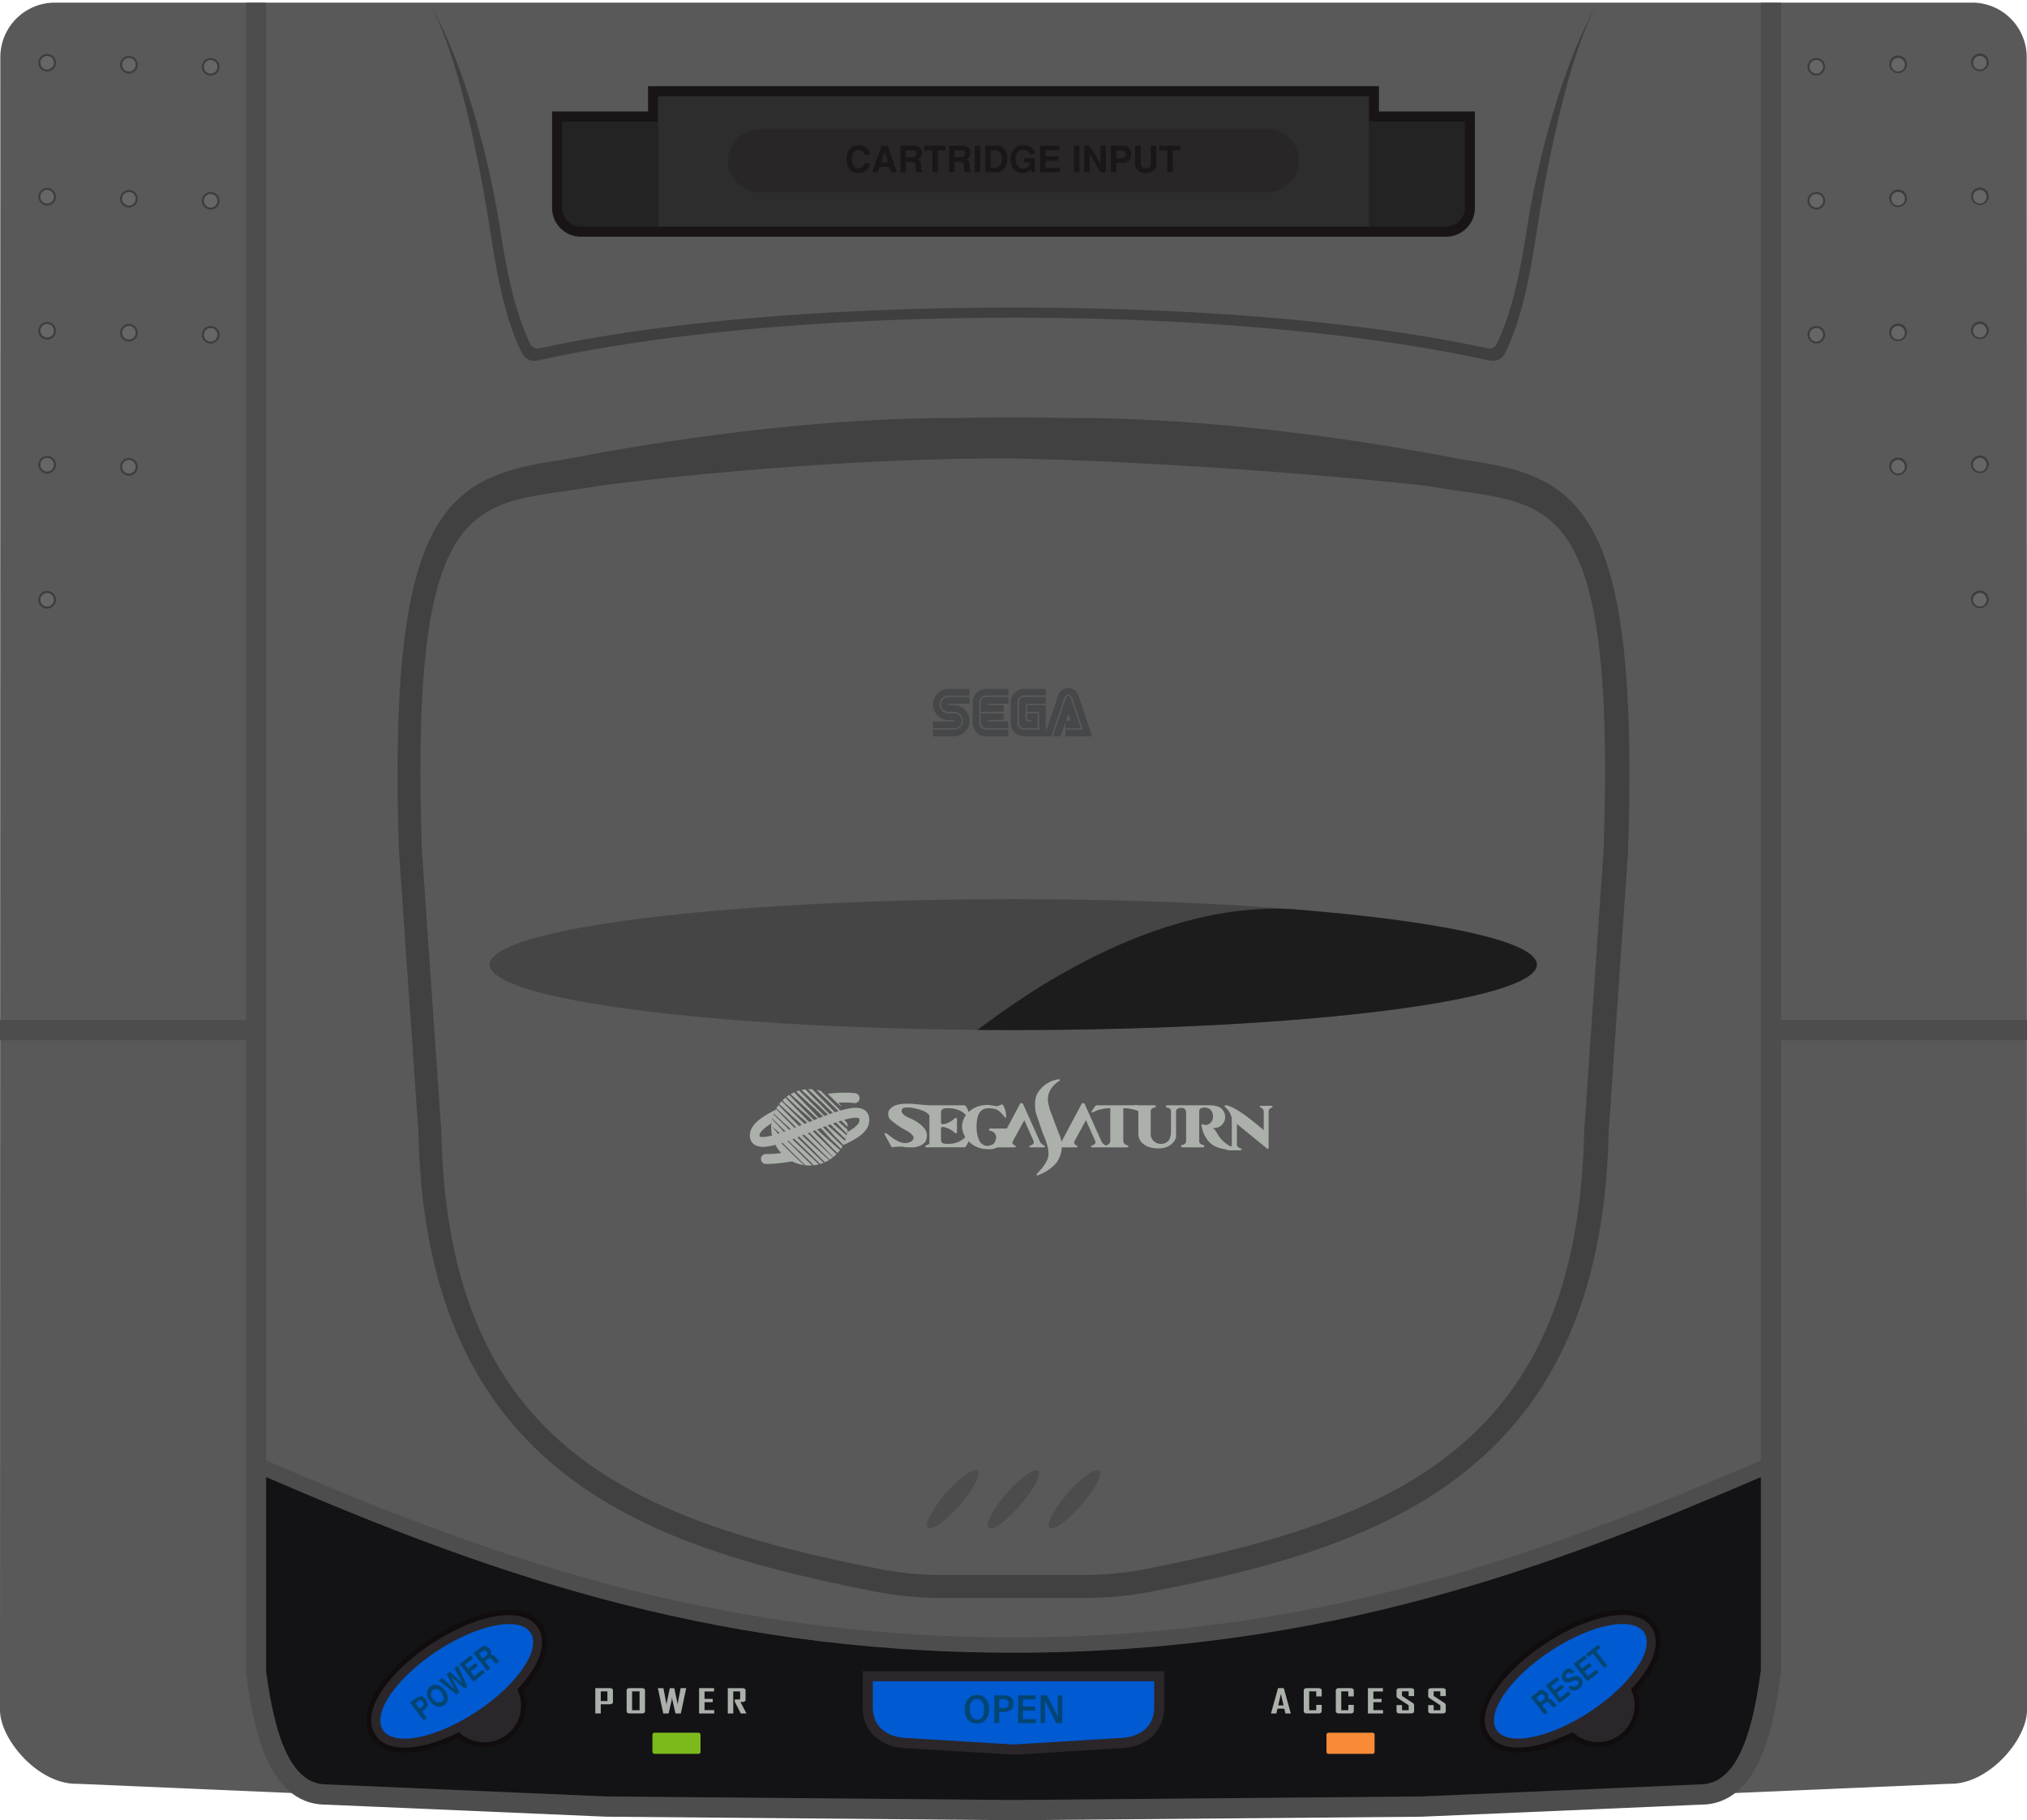 <svg xmlns="http://www.w3.org/2000/svg" viewBox="0 0 100.111 89.911"><path d="M16.115 88.641L3.807 88.11C1.912 88.151 0 85.938 0 84.459L.016 2.818A2.696 2.696 0 0 1 2.704.13h94.705a2.695 2.695 0 0 1 2.688 2.688l.016 81.641c0 1.479-1.911 3.692-3.808 3.651l-12.308.53-13.818.596-20.122.175-20.123-.175-13.819-.595z" fill="#595959"/><path d="M50.06 89.911l-20.13-.175-13.836-.596c-3.057 0-3.655-4.387-3.943-6.495L12.146.135h1v82.443c.353 2.554 1.014 5.563 2.969 5.563l13.84.596 20.104.175 20.114-.175 13.8-.596c1.978 0 2.639-3.009 2.997-5.63L86.966.135h1v82.443c-.292 2.176-.891 6.563-3.97 6.563l-2.138.093-11.659.503-20.139.174zM0 50.381h12.148v1H0zM87.966 50.381h12.146v1H87.966z" fill="#4d4d4d"/><circle cx="2.328" cy="3.1" r=".385" fill="#666"/><path d="M2.328 3.535a.435.435 0 1 1 0-.87.435.435 0 0 1 0 .87zm0-.771a.335.335 0 1 0 0 .67.335.335 0 0 0 0-.67z" fill="#3d3d3d"/><path d="M6.752 3.199a.385.385 0 1 1-.385-.385c.213 0 .385.172.385.385z" fill="#666"/><path d="M6.367 3.634a.435.435 0 1 1 0-.87.435.435 0 0 1 0 .87zm0-.77a.335.335 0 1 0 0 .67.335.335 0 0 0 0-.67z" fill="#3d3d3d"/><path d="M10.791 3.299a.385.385 0 1 1-.77 0 .385.385 0 0 1 .77 0z" fill="#666"/><path d="M10.405 3.734a.435.435 0 1 1 0-.87.435.435 0 0 1 0 .87zm0-.771a.335.335 0 1 0 0 .67.335.335 0 0 0 0-.67z" fill="#3d3d3d"/><circle cx="2.328" cy="9.719" r=".385" fill="#666"/><path d="M2.328 10.154a.435.435 0 1 1 0-.87.435.435 0 0 1 0 .87zm0-.771a.335.335 0 1 0 0 .67.335.335 0 0 0 0-.67z" fill="#3d3d3d"/><path d="M6.752 9.818a.385.385 0 1 1-.385-.385c.213 0 .385.172.385.385z" fill="#666"/><path d="M6.367 10.253a.435.435 0 1 1 0-.87.435.435 0 0 1 0 .87zm0-.77a.335.335 0 1 0 0 .67.335.335 0 0 0 0-.67z" fill="#3d3d3d"/><path d="M10.791 9.918a.385.385 0 1 1-.77 0 .385.385 0 0 1 .77 0z" fill="#666"/><path d="M10.405 10.353a.435.435 0 1 1 0-.87.435.435 0 0 1 0 .87zm0-.77a.335.335 0 1 0 0 .67.335.335 0 0 0 0-.67z" fill="#3d3d3d"/><path d="M2.713 16.338a.385.385 0 1 1-.77 0 .385.385 0 1 1 .77 0z" fill="#666"/><path d="M2.328 16.773a.435.435 0 1 1 0-.87.435.435 0 0 1 0 .87zm0-.771a.335.335 0 1 0 0 .67.335.335 0 0 0 0-.67z" fill="#3d3d3d"/><path d="M6.752 16.438a.385.385 0 1 1-.385-.386c.213 0 .385.173.385.386z" fill="#666"/><path d="M6.367 16.873a.435.435 0 1 1 0-.87.435.435 0 0 1 0 .87zm0-.771a.335.335 0 1 0 0 .67.335.335 0 0 0 0-.67z" fill="#3d3d3d"/><path d="M10.791 16.537a.385.385 0 1 1-.77 0 .385.385 0 0 1 .77 0z" fill="#666"/><path d="M10.405 16.972a.435.435 0 1 1 0-.87.435.435 0 0 1 0 .87zm0-.77a.335.335 0 1 0 0 .67.335.335 0 0 0 0-.67z" fill="#3d3d3d"/><path d="M2.713 22.957a.385.385 0 1 1-.77 0 .385.385 0 1 1 .77 0z" fill="#666"/><path d="M2.328 23.392a.435.435 0 1 1 0-.87.435.435 0 0 1 0 .87zm0-.77a.335.335 0 1 0 0 .67.335.335 0 0 0 0-.67z" fill="#3d3d3d"/><path d="M6.752 23.057a.385.385 0 1 1-.385-.386c.213 0 .385.173.385.386z" fill="#666"/><path d="M6.367 23.492a.435.435 0 1 1 0-.87.435.435 0 0 1 0 .87zm0-.771a.335.335 0 1 0 0 .67.335.335 0 0 0 0-.67z" fill="#3d3d3d"/><circle cx="2.328" cy="29.625" r=".385" fill="#666"/><path d="M2.328 30.061a.435.435 0 1 1 0-.87.435.435 0 0 1 0 .87zm0-.771a.335.335 0 1 0 0 .67.335.335 0 0 0 0-.67z" fill="#3d3d3d"/><circle cx="97.783" cy="3.098" r=".385" fill="#666"/><path d="M97.348 3.098a.436.436 0 1 1 .871.001.436.436 0 0 1-.871-.001zm.099 0a.335.335 0 1 0 .67 0 .335.335 0 0 0-.67 0z" fill="#3d3d3d"/><path d="M93.359 3.197a.385.385 0 1 0 .77 0 .385.385 0 0 0-.77 0z" fill="#666"/><path d="M93.31 3.197a.436.436 0 1 1 .871.001.436.436 0 0 1-.871-.001zm.099 0a.335.335 0 1 0 .67 0 .335.335 0 0 0-.67 0z" fill="#3d3d3d"/><path d="M89.321 3.297a.385.385 0 1 0 .385-.385.385.385 0 0 0-.385.385z" fill="#666"/><path d="M89.271 3.297a.435.435 0 1 1 .87 0 .435.435 0 0 1-.87 0zm.1 0a.335.335 0 1 0 .67 0 .335.335 0 0 0-.67 0z" fill="#3d3d3d"/><path d="M97.397 9.717a.385.385 0 1 0 .77 0 .385.385 0 0 0-.77 0z" fill="#666"/><path d="M97.348 9.717a.436.436 0 1 1 .871.001.436.436 0 0 1-.871-.001zm.099 0a.335.335 0 1 0 .67 0 .335.335 0 0 0-.67 0z" fill="#3d3d3d"/><path d="M93.359 9.816a.385.385 0 1 0 .77 0 .385.385 0 0 0-.77 0z" fill="#666"/><path d="M93.31 9.816a.436.436 0 1 1 .871.001.436.436 0 0 1-.871-.001zm.099 0a.335.335 0 1 0 .67 0 .335.335 0 0 0-.67 0z" fill="#3d3d3d"/><path d="M89.321 9.916a.385.385 0 1 0 .385-.386.385.385 0 0 0-.385.386z" fill="#666"/><path d="M89.271 9.916a.435.435 0 1 1 .87 0 .435.435 0 0 1-.87 0zm.1 0a.335.335 0 1 0 .67 0 .335.335 0 0 0-.67 0z" fill="#3d3d3d"/><path d="M97.397 16.336a.385.385 0 1 0 .77 0 .385.385 0 0 0-.77 0z" fill="#666"/><path d="M97.348 16.336a.436.436 0 1 1 .871.001.436.436 0 0 1-.871-.001zm.099 0a.335.335 0 1 0 .67 0 .335.335 0 0 0-.67 0z" fill="#3d3d3d"/><path d="M93.359 16.436a.385.385 0 1 0 .77 0 .385.385 0 0 0-.77 0z" fill="#666"/><path d="M93.31 16.436a.436.436 0 1 1 .871.001.436.436 0 0 1-.871-.001zm.099 0a.335.335 0 1 0 .67 0 .335.335 0 0 0-.67 0z" fill="#3d3d3d"/><path d="M89.321 16.535a.385.385 0 1 0 .385-.386.385.385 0 0 0-.385.386z" fill="#666"/><path d="M89.271 16.535a.435.435 0 1 1 .87 0 .435.435 0 0 1-.87 0zm.1 0a.335.335 0 1 0 .67 0 .335.335 0 0 0-.67 0z" fill="#3d3d3d"/><path d="M97.397 22.955a.386.386 0 1 0 .772 0 .386.386 0 0 0-.772 0z" fill="#666"/><path d="M97.348 22.955a.436.436 0 1 1 .871.001.436.436 0 0 1-.871-.001zm.099 0a.335.335 0 1 0 .67 0 .335.335 0 0 0-.67 0z" fill="#3d3d3d"/><path d="M93.359 23.054a.386.386 0 1 0 .772 0 .386.386 0 0 0-.772 0z" fill="#666"/><path d="M93.31 23.054a.436.436 0 1 1 .871.001.436.436 0 0 1-.871-.001zm.099 0a.335.335 0 1 0 .67 0 .335.335 0 0 0-.67 0z" fill="#3d3d3d"/><circle cx="97.783" cy="29.624" r=".385" fill="#666"/><path d="M97.348 29.624a.436.436 0 1 1 .871.001.436.436 0 0 1-.871-.001zm.099 0a.335.335 0 1 0 .67 0 .335.335 0 0 0-.67 0z" fill="#3d3d3d"/><path d="M50.019 78.932h-3.467c-1.13 0-2.235-.104-3.285-.309-11.244-2.198-22.25-5.763-22.604-22.719l-.956-13.82c-.572-16.925 2.338-18.547 7.984-19.355.523-.075 9.982-2.083 19.387-2.083.982 0 1.934-.045 2.94-.036 1.012-.005 2.032.036 3.015.036 9.404 0 18.864 2.008 19.388 2.083 5.646.808 8.556 2.43 7.984 19.355l-.956 13.82c-.354 16.956-11.361 20.521-22.604 22.719-1.05.205-2.155.309-3.285.309h-3.467M29.547 24.001c-5.839 1.067-9.334-.51-8.709 18.004l.958 13.875c.32 15.345 9.164 19.181 21.688 21.629 1.01.197 2.039.288 3.067.288h6.934a16.02 16.02 0 0 0 3.067-.288c12.524-2.448 21.367-6.284 21.688-21.629l.958-13.875c.625-18.514-2.87-16.937-8.709-18.004 0 0-9.759-1.11-20.472-1.354-10.074-.046-20.47 1.354-20.47 1.354z" fill="#424142"/><path d="M50.054 81.631c-15.45 0-26.631-4.254-36.91-8.675v-.817c10.208 4.391 21.603 8.742 36.91 8.742 15.307 0 26.706-4.352 36.914-8.742v.816c-10.28 4.421-21.465 8.676-36.914 8.676z" fill="#4d4d4d"/><path d="M13.143 72.961c10.279 4.421 21.46 8.675 36.911 8.675 15.449 0 26.634-4.256 36.914-8.677v9.553c-.358 2.621-1.02 5.63-2.997 5.63l-13.8.596-20.114.175-20.104-.175-13.84-.596c-1.955 0-2.616-3.009-2.969-5.563v-9.618z" fill="#131316"/><path fill="#7cba1c" d="M34.534 86.631h-2.247l-.064-.064v-.914l.064-.064h2.247l.064.064v.914z"/><path fill="#f98b38" d="M67.824 86.631h-2.247l-.064-.064v-.914l.064-.064h2.247l.064.064v.914z"/><g fill="#464749"><path d="M50.579 36.045a.327.327 0 0 1-.327-.327V34.68c0-.18.146-.326.326-.326h1.074v-.327h-1.077a.653.653 0 0 0-.653.653v1.038c0 .361.295.653.656.653l1.074.001v-1.538h-.923v.326h.597v.885h-.747M46.078 36.374l1.04-.001a.77.77 0 0 0 0-1.54l-.27.001-.039-.039.039-.039h1.037v-.325h-1.038a.363.363 0 1 0 0 .727l.271.003a.44.44 0 1 1 0 .881h-1.04v.332"/><path d="M46.078 35.967h1.04a.364.364 0 1 0 0-.727l-.271-.003a.44.44 0 1 1 0-.881h1.038v-.328h-1.037a.77.77 0 0 0 0 1.54h.269l.038.038-.038.037-1.038.001-.001.323M48.693 36.046a.328.328 0 0 1-.328-.328v-1.041c0-.177.147-.323.328-.323h1.109v-.327h-1.109a.653.653 0 0 0-.653.653v1.038c0 .361.292.653.653.653l1.104.001v-.327l-1.104.001"/><path d="M48.444 34.679c0-.138.111-.249.249-.249h1.109v.326h-.956l-.077.077h.797v.326h-1.122v-.48M48.693 35.967a.249.249 0 0 1-.249-.249v-.48h1.122v.327h-.797l.077.076h.951v.326h-1.104M50.329 35.718a.25.25 0 0 0 .249.251h.671v-.732h-.519v.328h.192l.001.076h-.192l-.077-.076-.001-.731.077-.077h.922l-.001-.326-1.074.001a.248.248 0 0 0-.249.249v1.037M52.662 34.425l.1-.072.101.073.521 1.544h-.763v-.363h.256l-.116-.343-.373 1.107h-.386l.66-1.946"/><path d="M53.49 36.045h-.868v.326h1.32l-.687-2.038a.509.509 0 0 0-.494-.344.508.508 0 0 0-.493.344l-.693 2.038h.346l.672-1.981.168-.111.167.111.562 1.655"/></g><path d="M50.035 82.798h7.219v1.535c0 1.149-.891 1.774-2.04 1.774l-5.179.315h.04l-5.177-.315c-1.149 0-2.041-.625-2.041-1.774v-1.535h7.218" fill="#005ad1"/><path d="M50.075 86.673v-.002l-.015.002-.005-.001-.005.001v-.001l-5.168-.314h-.001c-1.355 0-2.275-.813-2.275-2.024v-1.785h14.897v1.785c0 1.211-.921 2.024-2.291 2.024l-5.137.315zm-6.968-3.625v1.285c0 1.124.925 1.524 1.791 1.524l5.158.313 5.142-.313c.882 0 1.807-.4 1.807-1.524v-1.285H43.107z" fill="#2b2629"/><g fill="#034572"><path d="M48.85 84.422c0 .395-.188.713-.611.713-.408 0-.593-.317-.593-.715 0-.346.186-.696.611-.696.403 0 .593.319.593.698zm-.953-.002c0 .29.117.52.353.52.254 0 .352-.218.352-.518 0-.273-.098-.503-.354-.503-.246 0-.351.223-.351.501zM49.106 83.742h.49c.257 0 .471.133.471.4 0 .279-.203.422-.494.422h-.224v.551h-.243v-1.373zm.243.629h.21c.159 0 .262-.058.262-.224 0-.147-.104-.211-.255-.211h-.216v.435zM51.123 84.5h-.603v.415h.666l-.031.2h-.873v-1.373h.867v.202h-.629v.353h.603zM51.395 85.115v-1.373h.313c.455.884.524 1.018.546 1.082h.004a8.231 8.231 0 0 1-.016-.617v-.465h.224v1.373h-.297a39.284 39.284 0 0 1-.56-1.122h-.002c.011.175.011.41.011.656v.466h-.223z"/></g><path d="M22.648 85.709a1.938 1.938 0 0 0 3.05-2.234c.229-.249.432-.5.602-.75.864-1.268.606-2.042.375-2.392-.205-.311-.638-.68-1.537-.68-1.07 0-2.52.536-3.878 1.435-2.045 1.351-3.67 3.394-2.819 4.684.205.311.638.68 1.536.68.755-.001 1.701-.268 2.671-.743z" fill="#2b2629"/><path d="M19.977 86.576c-.954 0-1.419-.4-1.641-.735-.897-1.359.757-3.473 2.854-4.857 1.378-.911 2.854-1.455 3.947-1.455.955 0 1.419.4 1.641.735.248.376.528 1.204-.376 2.531a6.791 6.791 0 0 1-.56.705 2.065 2.065 0 0 1-3.214 2.357c-.967.464-1.906.719-2.651.719zm5.161-6.798c-1.046 0-2.47.528-3.81 1.414-1.994 1.316-3.59 3.288-2.783 4.51.188.285.588.624 1.432.624.726 0 1.655-.259 2.616-.729l.075-.036.063.055a1.812 1.812 0 0 0 3.003-1.368c0-.252-.051-.495-.15-.724l-.034-.074.055-.061c.227-.246.426-.494.59-.735.823-1.206.588-1.929.375-2.253-.187-.284-.589-.623-1.432-.623z" fill="#110d0e"/><g fill="#abb0ab"><path d="M30.272 84.067c0 .077-.055.116-.165.116h-.436v.453h-.27v-1.25h.706c.11 0 .165.038.165.114v.567zM30 84.023v-.477h-.329v.477H30zM31.857 84.522c0 .076-.054.114-.163.114h-.585c-.107 0-.16-.038-.16-.114v-1.021c0-.076.053-.114.16-.114h.585c.109 0 .163.038.163.114v1.021zm-.269-.045v-.93h-.37v.93h.37zM33.89 83.387l-.264 1.252h-.264l-.162-.709a2.18 2.18 0 0 0-.009-.114c0 .025-.003.063-.009.114l-.16.709h-.265l-.264-1.252h.273l.14.741.009.114c.001-.025.004-.063.011-.114l.155-.741h.221l.155.741.01.114a2.18 2.18 0 0 1 .009-.114l.14-.741h.274zM35.274 84.637h-.747v-1.25h.74v.165h-.471v.365h.405v.162h-.405v.393h.478v.165zM36.867 84.637h-.281l-.297-.581v-.112h.265v-.396h-.339v1.09h-.27v-1.25h.715c.108 0 .163.038.163.114v.455c0 .053-.026.087-.077.103a.79.79 0 0 1-.175.012l.296.565z"/></g><g fill="#abb0ab"><path d="M63.752 84.637h-.268l-.054-.237h-.338l-.054.237h-.266v-.003l.349-1.249h.283l.348 1.252zm-.359-.398l-.131-.564-.133.564h.264zM65.276 84.522c0 .076-.055.114-.165.114h-.561c-.107 0-.16-.038-.16-.114v-1.021c0-.076.053-.114.16-.114h.562c.11 0 .165.038.165.114v.293h-.269v-.247h-.349v.93h.349v-.264h.269v.309zM66.861 84.522c0 .076-.055.114-.165.114h-.562c-.107 0-.16-.038-.16-.114v-1.021c0-.076.053-.114.16-.114h.562c.11 0 .165.038.165.114v.293h-.269v-.247h-.349v.93h.349v-.264h.269v.309zM68.307 84.637h-.747v-1.25h.74v.165h-.471v.365h.405v.162h-.405v.393h.478v.165zM69.841 84.522c0 .076-.055.114-.163.114h-.543c-.107 0-.162-.038-.162-.114v-.298h.27v.255h.329v-.245l-.54-.355c-.039-.025-.059-.059-.059-.1v-.278c0-.076.055-.114.162-.114h.543c.108 0 .163.037.163.113v.279h-.27v-.235h-.329v.226l.54.354c.039.025.059.06.059.102v.296zM71.405 84.522c0 .076-.055.114-.163.114h-.543c-.107 0-.162-.038-.162-.114v-.298h.27v.255h.329v-.245l-.54-.355c-.039-.025-.059-.059-.059-.1v-.278c0-.076.055-.114.162-.114h.543c.108 0 .163.037.163.113v.279h-.27v-.235h-.329v.226l.54.354c.039.025.059.06.059.102v.296z"/></g><path d="M77.648 85.705a1.94 1.94 0 0 0 3.049-2.234c.229-.249.432-.501.603-.75.864-1.268.605-2.043.375-2.393-.205-.311-.638-.68-1.536-.68-1.07 0-2.52.537-3.879 1.436-2.045 1.35-3.67 3.393-2.818 4.684.205.311.638.68 1.536.68.754-.001 1.701-.269 2.67-.743z" fill="#2b2629"/><path d="M74.977 86.572c-.953 0-1.418-.4-1.64-.735-.896-1.36.757-3.474 2.854-4.857 1.38-.912 2.855-1.456 3.948-1.456.954 0 1.419.4 1.641.735.248.377.528 1.206-.377 2.532-.16.234-.348.471-.56.705a2.065 2.065 0 0 1-3.213 2.357c-.971.464-1.91.719-2.653.719zm5.162-6.799c-1.045 0-2.47.529-3.81 1.415-1.994 1.315-3.59 3.287-2.783 4.511.188.284.589.623 1.431.623.725 0 1.654-.259 2.617-.729l.074-.036.063.055a1.815 1.815 0 0 0 2.853-2.092l-.033-.074.056-.061c.226-.244.424-.492.59-.735.823-1.206.589-1.93.375-2.254-.189-.284-.591-.623-1.433-.623z" fill="#110d0e"/><path d="M23.543 84.544c-2.012 1.329-4.085 1.739-4.629.915-.544-.824.646-2.569 2.658-3.898 2.013-1.33 4.085-1.739 4.629-.915.545.823-.645 2.569-2.658 3.898z" fill="#005ad1"/><g fill="#034572"><path d="M21.039 83.941l.095.248-.079.19-.214.167.241.309-.154.12-.675-.865.352-.274.222-.055.212.16zm-.158.106l-.091-.067-.093.021-.175.137.203.259.179-.14.027-.096-.05-.114zM21.962 83.484a.643.643 0 0 1 .156.405.404.404 0 0 1-.164.326.397.397 0 0 1-.373.076.67.67 0 0 1-.341-.249.668.668 0 0 1-.157-.378.408.408 0 0 1 .17-.359.39.39 0 0 1 .368-.071c.126.037.24.12.341.25zm-.147.116a.472.472 0 0 0-.229-.176l-.22.045-.093.198a.466.466 0 0 0 .111.26.472.472 0 0 0 .232.176l.226-.046.084-.198-.111-.259zM22.61 82.271l.466 1.028-.138.107-.637-.561.39.754-.138.108-.885-.702.163-.127.621.558-.394-.735.163-.127.622.567-.396-.744zM23.937 82.627l-.559.436-.675-.866.541-.423.116.149-.387.303.153.197.358-.279.116.147-.358.279.175.224.404-.315zM24.675 82.051l-.166.129-.099-.084-.102-.13-.073-.066-.103.024-.183.143.267.342-.154.12-.675-.865.42-.328.164-.04.208.137c.072.092.09.189.053.294l.169.048.172.204.075.04.027.032zm-.635-.495l-.167-.032-.215.168.177.227.212-.166.032-.089-.039-.108z"/></g><path d="M78.543 84.539c-2.012 1.33-4.084 1.739-4.629.915-.544-.823.646-2.569 2.658-3.898 2.013-1.329 4.085-1.738 4.629-.915.545.824-.645 2.569-2.658 3.898z" fill="#005ad1"/><g fill="#034572"><path d="M76.897 84.22l-.166.13-.099-.085-.102-.13-.073-.065-.103.023-.183.143.267.342-.153.12-.676-.865.42-.328.164-.039.207.137a.29.29 0 0 1 .053.293l.17.049.173.203.075.04.026.032zm-.634-.494l-.168-.033-.215.167.177.227.212-.165.032-.09-.038-.106zM77.583 83.685l-.559.435-.674-.865.541-.422.115.148-.387.303.153.197.358-.279.116.148-.357.279.174.224.405-.317zM78.078 82.888c.07.09.097.181.08.272a.424.424 0 0 1-.174.254.376.376 0 0 1-.271.092.407.407 0 0 1-.253-.139l.148-.116c.084.085.177.088.277.01l.088-.117-.023-.115-.197-.038-.214.103-.182.018-.159-.105-.079-.257.15-.234a.394.394 0 0 1 .275-.099l.237.144-.144.112-.124-.063-.142.052-.045.214.163.023.188-.085.209-.049.192.123zM78.95 82.617l-.558.437-.676-.866.541-.422.116.148-.388.303.155.197.357-.279.116.147-.358.28.175.223.404-.316zM79.047 81.388l-.218.171.56.716-.154.121-.559-.717-.227.176-.116-.148.599-.468z"/></g><path d="M50.074 4.506H32.256v1.25h-4.74v4.512c0 .646.529 1.175 1.175 1.175H71.42c.646 0 1.175-.529 1.175-1.175V5.756h-4.739v-1.25H50.037" fill="#232323"/><path d="M71.42 11.693H28.691a1.426 1.426 0 0 1-1.425-1.425V5.506h4.739v-1.25h36.1v1.25h4.739v4.762a1.425 1.425 0 0 1-1.424 1.425zM27.767 6.006v4.262c0 .51.415.925.925.925H71.42c.51 0 .925-.415.925-.925V6.006h-4.739v-1.25h-35.1v1.25h-4.739z" fill="#191517"/><path fill="#2d2d2d" d="M32.506 4.756h35.1v6.438h-35.1z"/><path d="M62.599 9.483H37.513c-.853 0-1.551-.698-1.551-1.551s.698-1.551 1.551-1.551h25.086c.853 0 1.551.698 1.551 1.551s-.699 1.551-1.551 1.551z" fill="#282627"/><path d="M42.963 8.062a.511.511 0 0 1-.188.373.623.623 0 0 1-.392.115.519.519 0 0 1-.421-.187c-.103-.125-.155-.294-.155-.508 0-.198.051-.359.153-.482a.548.548 0 0 1 .448-.196c.16 0 .291.043.395.129a.435.435 0 0 1 .16.337h-.257l-.093-.173-.197-.068a.299.299 0 0 0-.253.125.549.549 0 0 0-.093.336c0 .14.031.251.092.334a.292.292 0 0 0 .245.123l.205-.071.09-.187h.261zM44.294 8.51h-.276l-.092-.263h-.486l-.09.263h-.274l.457-1.312h.312l.449 1.312zm-.432-.488l-.173-.511-.162.511h.335zM45.546 8.51h-.292l-.036-.151v-.198l-.023-.115-.133-.054h-.32v.518h-.27V7.198h.738l.212.083a.36.36 0 0 1 .11.281.341.341 0 0 1-.192.317c.093.05.142.107.144.169l.014.32.049.092v.05zm-.272-.932c0-.103-.052-.155-.155-.155h-.378v.344h.373l.111-.06.049-.129zM46.703 7.423h-.383V8.51h-.27V7.423h-.398v-.225h1.051zM47.946 8.51h-.292l-.036-.151v-.198l-.023-.115-.133-.054h-.32v.518h-.27V7.198h.738l.212.083a.36.36 0 0 1 .11.281.341.341 0 0 1-.192.317c.093.05.142.107.144.169l.014.32.049.092v.05zm-.272-.932c0-.103-.052-.155-.155-.155h-.378v.344h.373l.111-.06.049-.129zM48.142 7.198h.27V8.51h-.27zM49.752 7.808a.844.844 0 0 1-.147.502c-.094.133-.203.2-.328.2h-.612V7.198h.632c.104 0 .202.05.293.149a.656.656 0 0 1 .162.461zm-.271.022c0-.107-.022-.2-.067-.279l-.176-.126h-.302v.86h.249l.214-.122a.59.59 0 0 0 .082-.333zM51.109 8.516h-.163l-.032-.162a.49.49 0 0 1-.416.196c-.162 0-.3-.06-.412-.18a.695.695 0 0 1-.182-.497c0-.211.058-.38.173-.507a.597.597 0 0 1 .46-.19c.166 0 .299.041.398.121a.495.495 0 0 1 .174.317h-.247c-.049-.144-.157-.216-.324-.216a.34.34 0 0 0-.274.123.501.501 0 0 0-.103.33c0 .139.036.254.108.345a.335.335 0 0 0 .274.137l.229-.086.112-.218h-.303v-.224h.527v.711zM52.35 8.51h-.981V7.198h.95v.225h-.68v.299h.629v.225h-.629v.338h.711zM53.043 7.198h.27V8.51h-.27zM54.618 8.51h-.267l-.531-.916v.916h-.269V7.198h.265l.532.9v-.9h.27zM55.867 7.618a.44.44 0 0 1-.108.303.322.322 0 0 1-.248.122h-.376v.467h-.271V7.198h.618c.127 0 .223.037.287.111a.451.451 0 0 1 .098.309zm-.261-.017l-.044-.129-.12-.049h-.308v.395h.314l.112-.07.046-.147zM57.105 8.14a.366.366 0 0 1-.124.275c-.1.091-.238.137-.416.137a.508.508 0 0 1-.354-.131.394.394 0 0 1-.146-.299v-.924h.271v.927l.067.136.168.055c.177 0 .265-.063.265-.191v-.927h.271v.942zM58.304 7.423h-.383V8.51h-.271V7.423h-.397v-.225h1.051z" fill="#191718"/><path d="M50.056 15.193c8.906 0 17.187.666 23.409 2.013a.41.41 0 0 0 .461-.224c.762-1.61 1.147-3.52 1.469-5.577.813-5.205 2.4-9.478 3.612-11.405-1.185 1.883-2.316 6.348-3.118 11.482-.339 2.17-.713 4.26-1.561 5.968a.678.678 0 0 1-.609.376l-.15-.017c-6.207-1.365-14.558-2.116-23.513-2.116-8.956 0-17.306.751-23.513 2.116l-.15.017a.677.677 0 0 1-.609-.376c-.848-1.708-1.222-3.798-1.561-5.968C23.42 6.348 22.289 1.883 21.104 0c1.212 1.927 2.799 6.2 3.612 11.405.321 2.058.708 3.967 1.469 5.577a.41.41 0 0 0 .461.224c6.223-1.347 14.504-2.013 23.41-2.013z" fill="#3f3f3f"/><ellipse cx="50.056" cy="47.646" rx="25.875" ry="3.234" fill="#454545"/><path d="M48.261 50.873c.765-.494 7.897-6.371 15.492-5.968 7.293.572 12.141 1.586 12.141 2.742 0 1.786-11.585 3.234-25.875 3.234-.591 0-1.177-.003-1.758-.008z" fill="#1c1c1c"/><path d="M47.388 74.352c-.676.776-1.375 1.275-1.562 1.112-.187-.162.209-.924.885-1.701.675-.776 1.375-1.275 1.562-1.112.186.162-.21.923-.885 1.701zM50.388 74.352c-.676.776-1.375 1.275-1.562 1.112-.187-.162.209-.924.885-1.701.676-.776 1.375-1.275 1.562-1.112.186.162-.21.923-.885 1.701zM53.4 74.352c-.676.776-1.375 1.275-1.562 1.112-.187-.162.209-.924.885-1.701.676-.776 1.375-1.275 1.562-1.112.187.162-.209.923-.885 1.701z" fill="#4c4c4c"/><g fill="#abb0ab"><path d="M38.297 54.826a6.024 6.024 0 0 0-.419.225c-.288.172-.523.352-.68.564-.157.212-.226.506-.096.752.111.209.348.28.561.282.213.002.447-.047.71-.121.526-.148 1.16-.408 1.785-.658s1.242-.49 1.692-.598c.224-.054.409-.07.505-.057l.074.023.007.015c.022.092.012.151-.046.241s-.175.2-.354.314a3.203 3.203 0 0 1-.193.113 2.019 2.019 0 0 1-.198.641c.25-.11.469-.223.654-.341.215-.137.388-.282.503-.462a.801.801 0 0 0 .11-.619.526.526 0 0 0-.187-.29.65.65 0 0 0-.301-.118c-.209-.03-.434.004-.688.065-.509.122-1.133.369-1.759.62-.627.251-1.257.506-1.737.641-.24.068-.444.104-.572.103-.128-.001-.133-.022-.133-.022-.037-.069-.035-.108.056-.232.088-.119.267-.27.508-.417.063-.362.109-.483.198-.664z"/><path d="M39.975 53.799l-.064.003c.125.114.24.219.287.267.09.093.441.414.553.531.076.077.303.298.409.398.092.087.06.018.18.137.196.195.342.357.52.53l-.009-.162c-.074-.139-.23-.228-.341-.322-.069-.059-.13-.086-.18-.138l-.167-.172c-.017-.023-.639-.647-1.049-1.066l-.139-.006zm-.201.011l-.186.029c.171.159.363.329.427.396.089.093.444.392.556.509.076.077.258.251.364.35.093.087.103.087.223.207.234.232.398.437.627.648l.05.048c.012-.066.019-.133.023-.2-.186-.161-.398-.346-.582-.503-.069-.059-.13-.086-.18-.138l-.167-.172c-.019-.025-.758-.765-1.155-1.174zm.557.024c.148.146.582.559.684.664.075.077.339.321.444.421.092.087-.003-.017.117.102.086.085.161.163.234.24l-.049-.174-.029-.023c-.069-.059-.13-.086-.18-.138l-.02-.044c-.015-.02-.554-.554-.992-.994a1.83 1.83 0 0 0-.209-.054zm-.859.035l-.151.049c.187.177.432.393.506.47.089.093.444.393.556.509.076.077.219.203.325.302.092.087.065.101.185.22.234.232.475.472.703.683l.17.166.05-.184a48.113 48.113 0 0 0-.732-.638c-.069-.059-.102-.114-.152-.166l-.191-.138c-.021-.027-.904-.898-1.269-1.273zm-.252.088l-.168.083c.189.185.484.432.568.519.09.093.453.412.565.529.076.077.108.083.214.182.092.087.183.166.303.285.234.232.468.527.697.738.093.086.18.183.247.266.034-.065.065-.133.091-.201-.221-.201-.58-.525-.856-.759-.069-.059-.086-.114-.137-.166l-.246-.15c-.022-.028-.974-1.003-1.278-1.326zm1.659.075c.152.146.303.292.358.349.054.055.206.186.328.293a1.879 1.879 0 0 0-.686-.642zm-1.898.052l-.137.094c.188.186.422.389.507.478.09.093.49.412.602.529.076.077.077.072.183.171.092.087.214.177.334.296.234.232.468.527.697.738.167.154.309.297.366.356l.077-.124a51.018 51.018 0 0 1-1.164-1.143l-.209-.115c-.023-.031-1.016-1.022-1.256-1.28zm-.191.135l-.128.114.039.093c.184.171.448.389.533.478.09.093.49.412.602.529.075.077.077.072.183.171.272.255.704.701 1.017 1.03.139.145.266.261.333.32l.118-.143c-.059-.051-1.051-.915-1.4-1.28l-.207-.187c-.021-.03-.796-.815-1.09-1.125zm-.187.172l-.12.141c.181.171.486.443.578.538.089.093.304.261.416.378.075.077.216.219.322.319.272.255.71.716 1.024 1.045.173.182.294.305.331.343l.161-.143a69.276 69.276 0 0 1-1.475-1.436l-.09-.039c-.022-.032-.941-.922-1.147-1.146zm-.153.188l-.109.169c.165.142.523.478.618.577.079.083.127.122.19.187l.152.152c.075.077.026.012.132.111.42.394 1.422 1.385 1.544 1.506l.157-.11c-.132-.126-1.131-1.077-1.467-1.429l-.199-.118c-.022-.029-.788-.797-1.018-1.045zm-.127.199a1.74 1.74 0 0 0-.107.227c.152.133.531.5.642.59.099.08.114.099.177.164.054.077.169.128.21.165.42.395 1.381 1.368 1.494 1.484a1.86 1.86 0 0 0 .203-.106c-.157-.142-1.3-1.172-1.636-1.523l-.273-.277c-.023-.031-.529-.525-.71-.724zm-.118.258a2.2 2.2 0 0 0-.064.214c.133.118.54.544.659.633.115.087.031.038.094.104l-.018-.096c.075.077.181.201.287.301a115.11 115.11 0 0 1 1.347 1.303l.169-.059a82.06 82.06 0 0 1-1.621-1.579l-.106-.069c-.002-.026-.578-.563-.747-.752zm-.07.243c-.03.133-.046.27-.047.407.001.938.69 1.732 1.618 1.866-.349-.329-.937-.888-1.173-1.148l-.202.006c-.006-.219-.043-.319-.028-.319.011.001.053.062.163.176.186.193.929.922 1.307 1.292.067.008.134.012.202.013l.135-.007a69.093 69.093 0 0 1-1.283-1.268l-.355-.244-.334-.395c.051.024.247.218.384.321.115.086.179.119.242.184l.115.116c.075.077.172.188.28.285.357.321.832.793 1.033.995.084-.01.167-.026.249-.047-.189-.176-1.295-1.209-1.625-1.554l-.111-.047c-.001-.024-.395-.434-.559-.619l-.011-.013z"/><path d="M38.866 56.916c-.649.106-1.048.087-1.048.087a.245.245 0 0 0-.022.488s.558.024 1.415-.143c-.07-.117-.217-.258-.345-.432zM41.599 53.973a6.643 6.643 0 0 0-.725.055c.237.136.316.258.504.441.482-.028.781.015.781.015a.245.245 0 1 0 .07-.484s-.238-.034-.63-.027z"/><g><path d="M44.023 56.638l-.327-.595c-.003-.057.014-.085.05-.085l.324.243c.085.064.187.124.305.18a.785.785 0 0 0 .349.08.544.544 0 0 0 .32-.109c.09-.09.1-.178.031-.265a1.089 1.089 0 0 0-.336-.255 4.82 4.82 0 0 1-.497-.313c-.176-.125-.284-.222-.324-.291a.454.454 0 0 1-.045-.272c.011-.113.103-.221.275-.322.096-.048.203-.079.322-.095.12-.015.239-.022.358-.022s.238.007.358.019l.595.058a.113.113 0 0 1 .081.045l.107.479c.003.035-.011.035-.04 0a.867.867 0 0 0-.386-.269 3.557 3.557 0 0 0-.43-.116 1.463 1.463 0 0 0-.456-.019.187.187 0 0 0-.121.119c-.021.058.001.123.065.194.063.071.182.144.354.215.171.071.329.163.472.275.144.112.242.223.296.331a.545.545 0 0 1 .045.35c-.024.124-.056.204-.095.241a.937.937 0 0 1-.559.236c-.256 0-.411-.007-.463-.021a1.18 1.18 0 0 0-.284-.013c-.138.004-.224.013-.26.026s-.064.004-.084-.029z"/><path d="M45.903 55.026c0-.191-.057-.303-.17-.336-.03-.015-.045-.031-.045-.049 0-.019.023-.033.071-.045h1.845c.048 0 .079.014.094.04.11.164.181.372.211.622 0 .036-.016.036-.045 0a8.154 8.154 0 0 0-.224-.243.911.911 0 0 0-.263-.168 1.338 1.338 0 0 0-.472-.107h-.144c-.191 0-.286.071-.286.215v.537a.141.141 0 0 0 .089.04.76.76 0 0 0 .237-.063c.123-.045.253-.13.39-.255.048 0 .072.023.072.071v.627c0 .048-.024.071-.072.071a1.222 1.222 0 0 0-.39-.255.792.792 0 0 0-.237-.063.139.139 0 0 0-.089.04v.608c0 .126.095.188.286.188h.144a1.25 1.25 0 0 0 .472-.116c.121-.063.209-.122.263-.177.054-.056.137-.133.25-.231.03-.032.045-.029.045.01a1.378 1.378 0 0 1-.237.645c-.015.026-.046.04-.094.04h-1.845c-.048-.012-.071-.027-.071-.045s.015-.034.045-.049c.113-.033.17-.073.17-.121v-1.431z"/><path d="M47.515 55.671c0-.294.118-.55.355-.767s.549-.325.934-.325c.176.023.275.038.298.044a.406.406 0 0 0 .333-.057c.058-.015.095-.006.112.026.107.212.155.414.144.604-.024.03-.05.021-.076-.026-.17-.209-.309-.333-.415-.372a1.187 1.187 0 0 0-.396-.058c-.206.012-.353.093-.44.244-.089.15-.133.379-.133.687 0 .257.044.477.133.658a.453.453 0 0 0 .44.273c.155-.03.257-.08.305-.15s.077-.153.087-.248a.274.274 0 0 0-.083-.24.396.396 0 0 0-.228-.113c-.054-.051-.051-.087.009-.107h.842c.048 0 .071.012.071.035 0 .024-.021.048-.063.072-.065.34-.179.58-.338.721a.816.816 0 0 1-.603.192c-.354 0-.652-.108-.896-.325a1.09 1.09 0 0 1-.392-.768z"/><path d="M49.194 56.674c-.042-.036-.048-.064-.019-.085a.442.442 0 0 0 .197-.175l1.008-1.894a.093.093 0 0 1 .066-.031c.024 0 .05.011.076.031l.837 1.867c.03.068.098.134.202.196.063.019.07.048.022.09h-.708c-.065-.036-.054-.068.036-.099a.29.29 0 0 0 .13-.085c.021-.029.023-.07.009-.121l-.461-1.038-.578 1.065-.005.045c-.018.035.021.083.117.143.054.024.06.054.019.09h-.948z"/><path d="M51.154 54.955c-.048-.287-.048-.525 0-.717.036-.19.156-.381.362-.57s.464-.31.774-.36c.042 0 .06.021.054.063-.232.149-.396.319-.492.511a.971.971 0 0 0-.071.645l.071.286.43 1.146c.236.492.212.97-.071 1.432-.23.29-.547.511-.949.663-.054.006-.078-.012-.071-.054.37-.37.566-.683.591-.938.023-.256-.072-.623-.287-1.104l-.341-1.003z"/><path d="M52.238 56.674c-.042-.036-.048-.064-.019-.085a.442.442 0 0 0 .197-.175l1.008-1.894a.093.093 0 0 1 .066-.031c.024 0 .05.011.076.031l.837 1.867c.03.068.098.134.202.196.063.019.07.048.022.09h-.708c-.065-.036-.054-.068.036-.099a.29.29 0 0 0 .13-.085c.021-.029.023-.07.009-.121l-.461-1.038-.577 1.065-.005.045c-.018.035.021.083.116.143.054.024.06.054.019.09h-.948z"/><path d="M54.62 56.584c.143-.048.215-.119.215-.215V54.74h-.144c-.286.032-.501.089-.645.17-.09.048-.138.051-.144.009l.184-.277c.021-.03.056-.045.104-.045h1.934c.048 0 .082.015.103.045l.184.277c-.006.042-.054.039-.143-.009-.144-.081-.358-.138-.645-.17h-.144v1.629c0 .096.071.167.215.215.054.019.054.048 0 .09H54.62c-.054-.042-.054-.071 0-.09z"/><path d="M56.223 56.029v-1.146c0-.095-.072-.155-.215-.179-.054-.03-.054-.065 0-.107h1.038c.054.042.054.077 0 .107-.143.023-.215.084-.215.179v1.146a.47.47 0 0 0 .156.34c.098.09.216.135.354.135a.487.487 0 0 0 .348-.135c.095-.089.144-.261.145-.515v-.972c0-.095-.071-.155-.215-.179-.048-.03-.048-.065 0-.107h.743c.042.026.048.065.018.116-.196.019-.295.075-.295.17v1.214c.006.143-.072.284-.233.423s-.379.208-.653.208c-.305-.006-.542-.075-.713-.207s-.259-.295-.263-.491z"/><path d="M58.366 56.566c.144-.036.215-.102.215-.197v-1.414c0-.144-.08-.224-.241-.242-.051-.036-.054-.074-.009-.116h1.396c.285 0 .486.057.604.169s.176.247.176.404a.538.538 0 0 1-.601.546c.012.021.03.039.054.054a.927.927 0 0 1 .152.206c.149.274.369.491.658.649l.103.04c.024.023.036.048.036.071 0 .024-.023.047-.071.067h-.095c-.325-.036-.577-.1-.756-.192a1.067 1.067 0 0 1-.438-.438 1.343 1.343 0 0 1-.197-.533c-.021-.102-.002-.133.058-.094l.104.018c.09.018.178-.014.264-.095a.396.396 0 0 0 .13-.299c0-.158-.039-.274-.116-.348a.393.393 0 0 0-.277-.109.345.345 0 0 0-.239.052.168.168 0 0 0-.048.118v1.486c0 .096.072.161.215.197.054.018.054.054 0 .107h-1.074c-.056-.053-.056-.089-.003-.107z"/><path d="M62.593 56.745l-1.504-1.227v1.012c0 .096.065.161.196.197.054.018.054.048 0 .09h-.645c-.054-.042-.054-.072 0-.09.132-.036.197-.102.197-.197v-1.289a1.14 1.14 0 0 0-.109-.293.811.811 0 0 0-.154-.199c-.058-.051-.089-.09-.095-.116 0-.024.016-.036.045-.036.313.009.943.418 1.89 1.227v-.914c0-.096-.054-.164-.161-.206-.045-.023-.045-.051 0-.081h.563c.048.03.048.058 0 .081-.107.042-.161.11-.161.206v1.786c0 .045-.02.062-.062.049z"/></g></g></svg>
